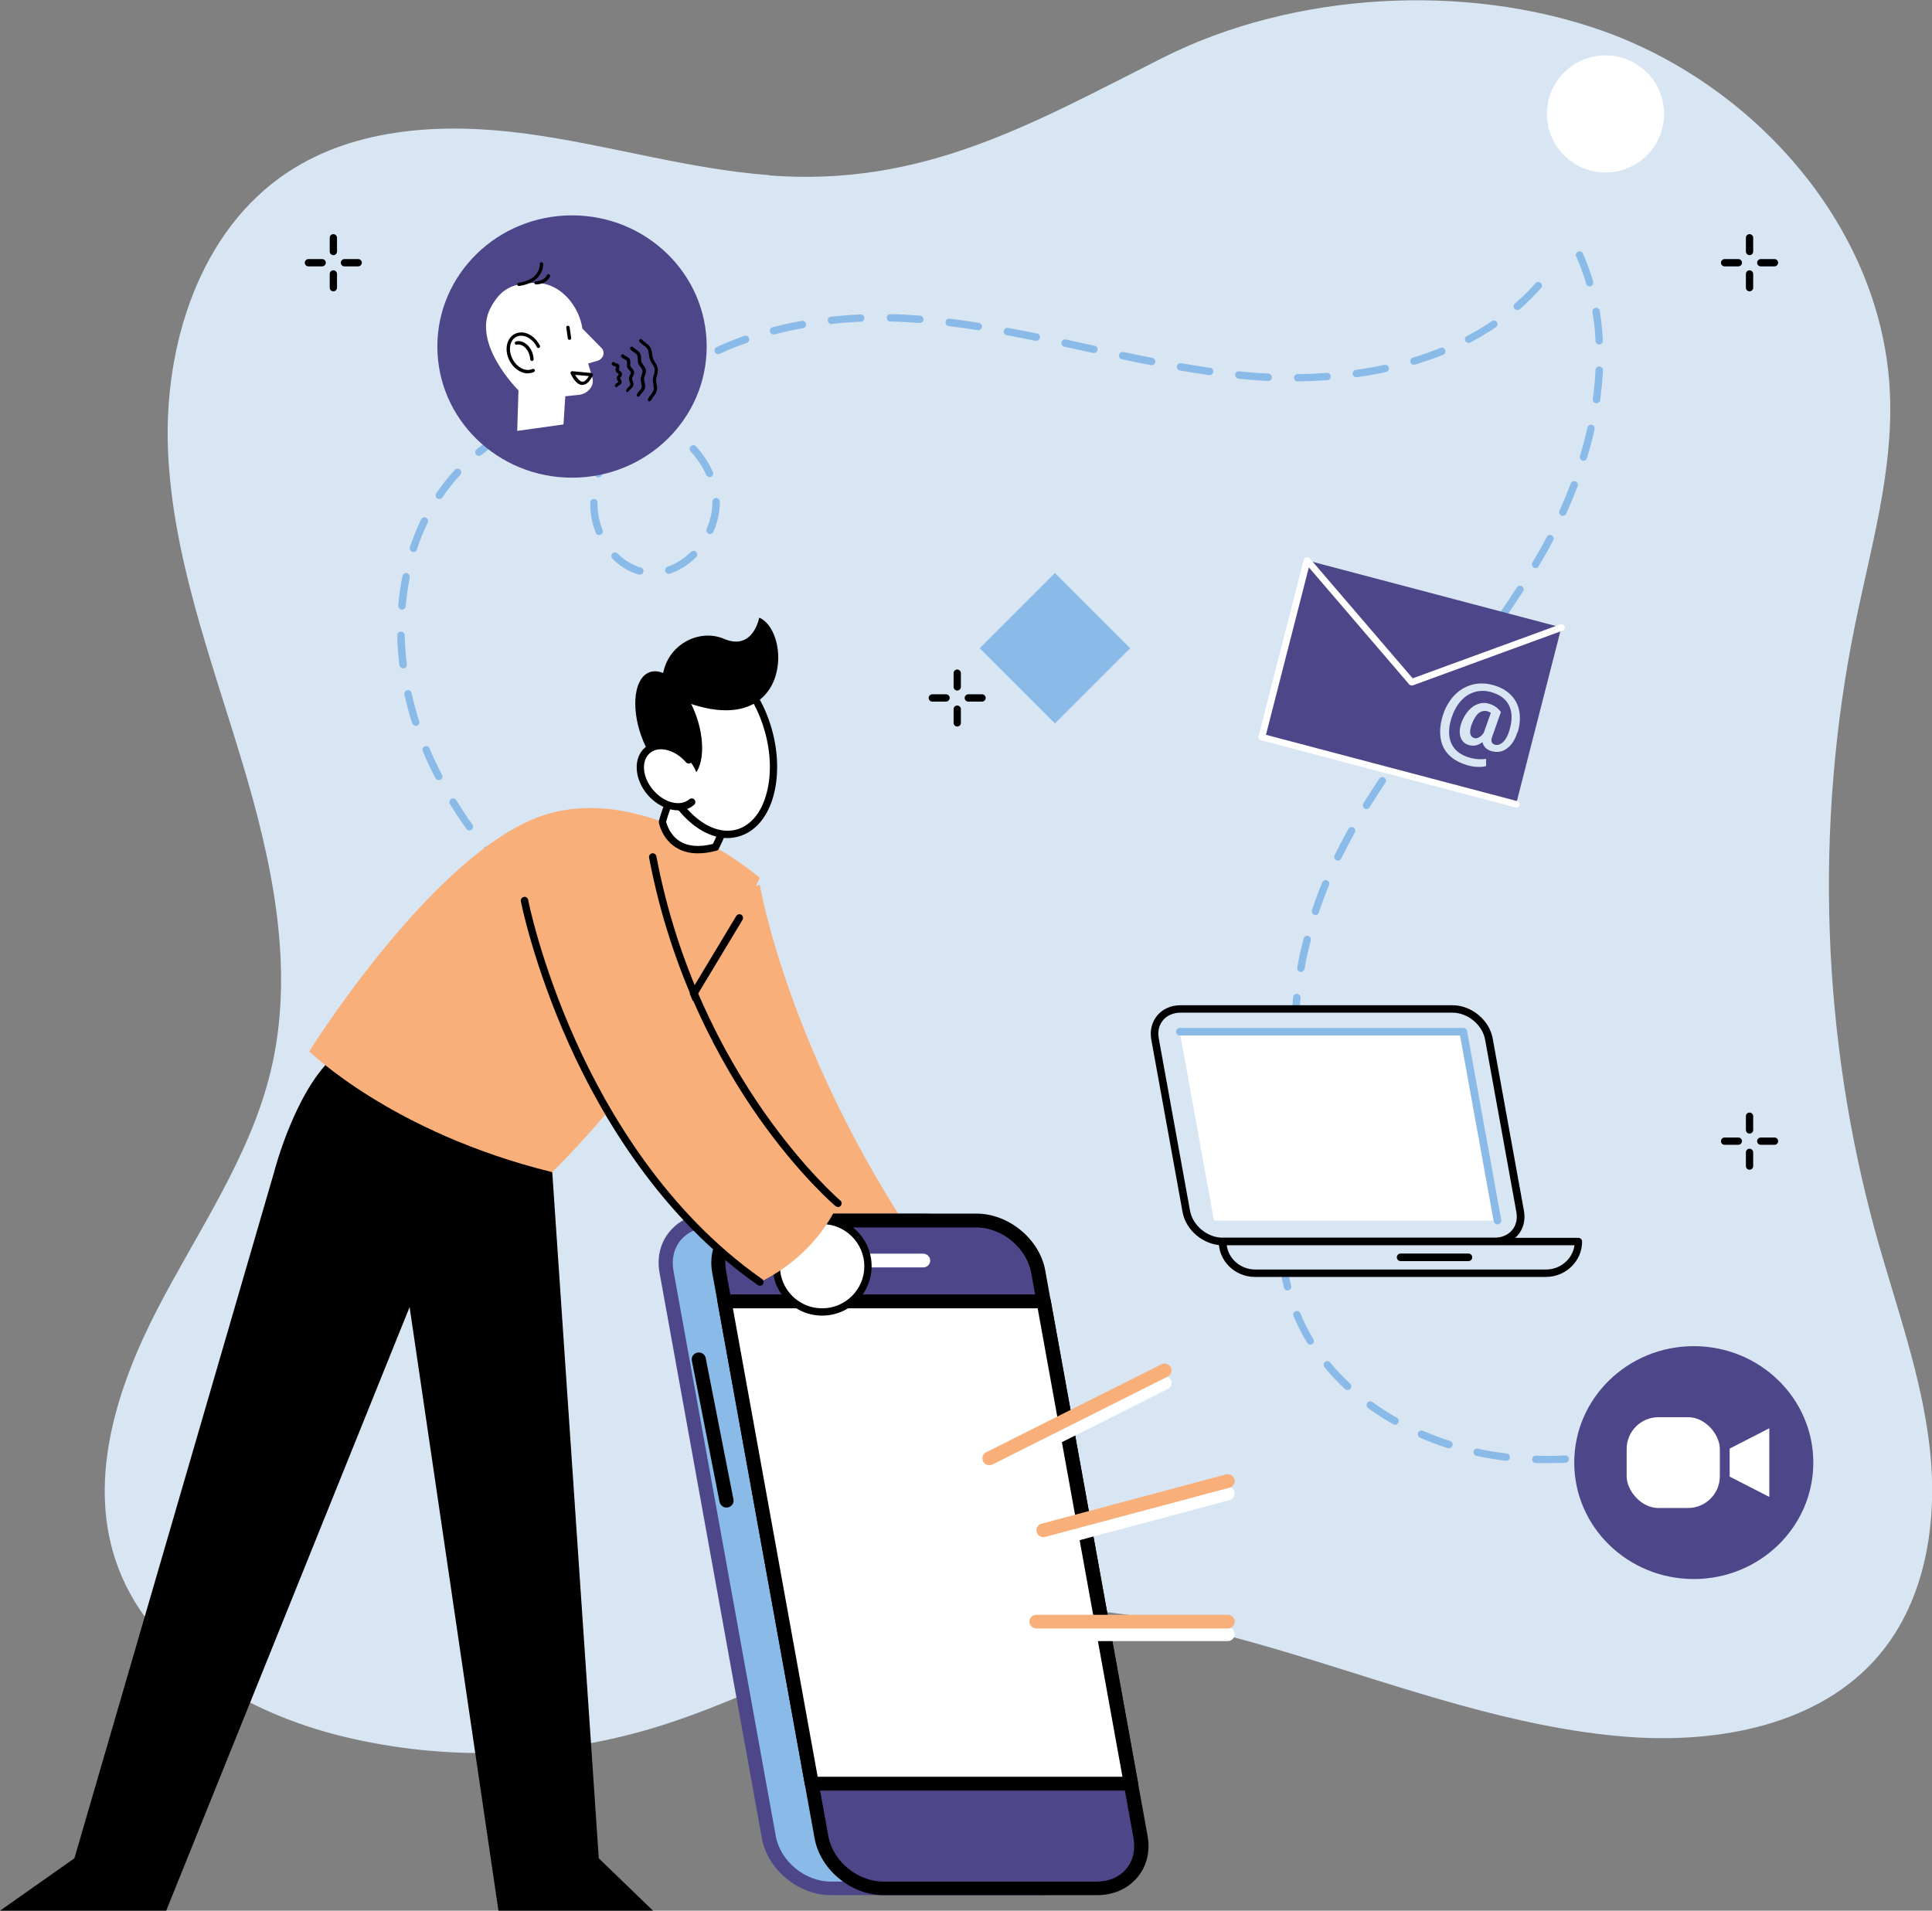 <?xml version="1.0" encoding="UTF-8"?>
<svg id="Camada_2" data-name="Camada 2" xmlns="http://www.w3.org/2000/svg" viewBox="0 0 137.87 136.36">
  <rect x="0" y="0" width="137.87" height="136.36" fill="#808080" stroke="none"/>
  <defs>
    <style>
      .cls-1 {
        fill: #fff;
      }

      .cls-2 {
        fill: #4d478a;
      }

      .cls-3 {
        fill: #f9af79;
      }

      .cls-4 {
        fill: #d8e5f3;
      }

      .cls-5 {
        fill: #8abae7;
      }
    </style>
  </defs>
  <g id="_1" data-name="1">
    <path class="cls-4" d="M54.89,12.5c-5.85-.44-11.53-2.18-17.34-2.96-5.81-.78-12.1-.49-17,2.74-6.31,4.16-8.88,12.36-8.56,19.91.33,7.55,3.05,14.75,5.23,21.99,2.19,7.23,3.87,14.95,2.09,22.3-1.47,6.07-5.16,11.32-8.04,16.87-2.88,5.55-5,12.05-3.03,17.98,2.26,6.82,9.34,10.94,16.33,12.62,7.2,1.73,14.85,1.52,21.95-.6,7.64-2.28,14.61-6.72,22.46-8.08,15.87-2.75,31.08,7.45,47.14,8.68,6.53.5,13.76-.84,17.98-5.84,3.36-3.98,4.19-9.58,3.61-14.76-.58-5.18-2.4-10.12-3.8-15.13-3.93-14.15-4.46-29.24-1.53-43.64,1.11-5.45,2.72-10.89,2.49-16.45-.47-11.7-9.5-22.03-20.54-25.94-9.78-3.46-22.05-2.76-31.35,1.93-9.34,4.71-17.1,9.24-28.09,8.4Z"/>
    <g>
      <path class="cls-1" d="M118.75,8.13c0-2.31-1.87-4.18-4.18-4.18s-4.18,1.87-4.18,4.18,1.87,4.18,4.18,4.18,4.18-1.87,4.18-4.18Z"/>
      <rect class="cls-5" x="71.48" y="42.47" width="7.59" height="7.59" transform="translate(54.77 -39.68) rotate(45)"/>
      <path class="cls-5" d="M38.99,65.54s-.08-.03-.12-.06c-.52-.49-1.03-.99-1.51-1.48-.1-.1-.1-.27,0-.37.1-.1.27-.1.37,0,.48.49.98.98,1.49,1.46.11.1.11.27.01.37-.07.07-.17.1-.26.07ZM36.05,62.53s-.1-.04-.13-.08c-.48-.53-.93-1.08-1.36-1.62-.09-.11-.07-.28.04-.37.11-.09.28-.07.37.04.42.53.88,1.07,1.35,1.6.1.11.09.27-.02.37-.07.06-.16.08-.24.06ZM33.43,59.25c-.06-.01-.11-.05-.15-.1-.41-.58-.81-1.18-1.17-1.77-.08-.12-.04-.29.09-.36.12-.08.29-.04.36.09.36.58.74,1.17,1.15,1.74.08.12.06.28-.06.37-.07.05-.14.06-.22.04ZM31.24,55.66c-.07-.02-.13-.06-.17-.13-.33-.63-.63-1.28-.9-1.92-.06-.13,0-.29.14-.34.13-.06.29,0,.34.14.26.63.56,1.26.89,1.88.07.13.02.29-.11.35-.06.03-.12.04-.19.02ZM29.61,51.79c-.08-.02-.16-.08-.19-.17-.22-.67-.41-1.36-.56-2.05-.03-.14.06-.28.2-.31.14-.03.28.06.31.2.15.67.33,1.35.54,2,.04.14-.03.29-.17.33-.05.02-.1.02-.14,0ZM28.7,47.69c-.1-.03-.18-.11-.2-.22-.09-.71-.14-1.42-.15-2.12,0-.15.11-.27.26-.27.15,0,.27.11.27.26.02.68.07,1.38.15,2.07.02.14-.08.28-.23.29-.03,0-.07,0-.1,0ZM28.62,43.5c-.12-.03-.21-.15-.2-.28.06-.71.16-1.42.3-2.11.03-.14.17-.23.31-.21.14.03.23.17.21.31-.13.67-.23,1.36-.29,2.05-.01.14-.14.25-.28.24-.01,0-.03,0-.04,0ZM29.44,39.38s-.01,0-.02,0c-.14-.05-.21-.19-.17-.33.23-.68.49-1.35.8-1.98.06-.13.22-.19.35-.12.13.06.19.22.12.35-.3.61-.56,1.26-.77,1.92-.04.13-.18.21-.31.17ZM45.6,41.01s0,0,0,0c-.71-.2-1.34-.58-1.9-1.14-.1-.1-.1-.27,0-.37s.27-.1.37,0c.49.49,1.05.83,1.66,1,.14.04.22.18.18.32-.04.14-.18.22-.32.18ZM47.67,40.94c-.08-.02-.16-.08-.19-.17-.05-.14.03-.29.17-.33.59-.2,1.16-.56,1.66-1.05.1-.1.27-.1.37,0,.1.1.1.27,0,.37-.55.55-1.2.95-1.86,1.18-.05.02-.1.02-.15,0ZM31.28,35.61s-.06-.02-.08-.04c-.12-.08-.15-.24-.07-.36.4-.58.84-1.15,1.33-1.68.1-.11.26-.11.37-.02.11.1.11.26.02.37-.47.51-.9,1.05-1.28,1.62-.06.09-.18.13-.28.11ZM42.69,38.18c-.08-.02-.15-.08-.18-.16-.2-.52-.33-1.06-.37-1.6-.01-.18-.02-.37-.02-.55,0-.15.12-.26.26-.26.15,0,.26.12.26.26,0,.17,0,.34.02.51.04.49.15.98.34,1.45.05.14-.01.29-.15.34-.05.02-.11.02-.16,0ZM50.61,38.1s-.03,0-.04-.01c-.13-.06-.19-.21-.14-.35.11-.26.2-.52.27-.79.1-.38.14-.77.14-1.15,0-.15.12-.26.26-.26.15,0,.26.12.27.26,0,.42-.05.85-.16,1.28-.07.29-.17.58-.3.87-.05.12-.18.18-.3.15ZM34.11,32.53c-.05-.01-.1-.04-.14-.09-.09-.11-.07-.28.04-.37.55-.45,1.14-.87,1.75-1.23.12-.07.29-.03.36.09.07.12.03.29-.09.36-.59.35-1.15.75-1.69,1.19-.07.05-.15.07-.23.05ZM42.64,34.06s0,0-.01,0c-.14-.04-.22-.19-.18-.33.2-.65.48-1.32.84-1.98.07-.13.23-.17.36-.1.13.07.17.23.1.36-.35.63-.62,1.26-.8,1.88-.04.14-.18.21-.32.18ZM50.57,34.03c-.08-.02-.14-.07-.18-.15-.26-.59-.64-1.16-1.11-1.67-.1-.11-.09-.27.02-.37.11-.1.27-.09.37.02.51.56.91,1.17,1.2,1.82.06.13,0,.29-.13.35-.06.02-.12.03-.17.01ZM37.71,30.38c-.08-.02-.15-.07-.18-.15-.06-.13,0-.29.14-.34.67-.27,1.35-.49,2.04-.65.14-.03.28.05.32.2.03.14-.05.28-.2.32-.66.15-1.32.37-1.96.63-.05.02-.11.02-.16.01ZM44.62,30.37s-.07-.02-.1-.05c-.12-.09-.14-.25-.05-.37.43-.56.9-1.1,1.41-1.6.1-.1.27-.1.37,0,.1.1.1.27,0,.37-.49.49-.95,1.01-1.36,1.55-.07.09-.17.12-.27.1ZM41.78,29.43c-.11-.03-.19-.12-.2-.24,0-.14.1-.27.25-.28.72-.04,1.44-.01,2.15.08.14.02.24.15.23.3s-.15.24-.3.23c-.67-.09-1.36-.12-2.05-.08-.03,0-.05,0-.08,0ZM47.8,30.94s-.05-.02-.08-.03c-.56-.36-1.18-.67-1.83-.9-.14-.05-.21-.2-.16-.34.05-.14.2-.21.34-.16.69.25,1.34.57,1.93.95.12.08.16.24.08.36-.06.1-.18.14-.29.11ZM47.59,27.41c-.06-.01-.11-.05-.14-.09-.09-.12-.07-.28.05-.37.55-.42,1.15-.83,1.76-1.19.12-.07.29-.03.36.09.07.12.03.29-.09.36-.6.36-1.18.75-1.71,1.16-.07.05-.15.07-.22.05ZM51.18,25.26c-.07-.02-.14-.07-.17-.14-.06-.13,0-.29.13-.35.63-.29,1.29-.56,1.97-.8.14-.05.29.02.34.16s-.02.29-.16.34c-.66.23-1.31.49-1.92.78-.06.03-.12.03-.17.02ZM55.14,23.86c-.09-.02-.17-.09-.19-.19-.04-.14.05-.28.19-.32.67-.17,1.37-.33,2.07-.45.14-.03.28.07.31.21.03.14-.07.28-.21.31-.69.12-1.38.27-2.03.44-.04.01-.09.01-.13,0ZM59.27,23.12c-.1-.03-.18-.11-.2-.23-.02-.14.09-.27.23-.29.69-.07,1.4-.13,2.11-.16.15,0,.27.11.27.25,0,.15-.11.27-.25.27-.7.03-1.4.08-2.08.16-.03,0-.06,0-.09,0ZM63.48,22.94c-.12-.03-.2-.14-.2-.26,0-.15.12-.26.27-.26.67.01,1.34.05,2.01.1h.1c.14.02.25.15.24.29s-.14.25-.28.24h-.1c-.66-.06-1.32-.09-1.98-.11-.02,0-.04,0-.06,0ZM67.67,23.26c-.13-.03-.21-.15-.2-.29.02-.14.15-.25.29-.23.67.08,1.37.18,2.09.3.14.02.24.16.22.3-.02.14-.16.24-.3.22-.71-.11-1.41-.21-2.07-.29-.01,0-.02,0-.03,0ZM71.82,23.91c-.13-.03-.22-.17-.19-.3.03-.14.16-.24.31-.21.64.12,1.32.25,2.07.4.14.03.23.17.2.31-.03.14-.17.23-.31.21-.74-.15-1.42-.28-2.06-.4,0,0-.01,0-.02,0ZM75.94,24.74c-.14-.03-.22-.17-.19-.31.03-.14.17-.23.31-.2.5.11,1.01.22,1.51.33l.55.12c.14.03.23.17.2.31-.03.14-.17.23-.31.2l-.55-.12c-.5-.11-1.01-.22-1.51-.33,0,0,0,0,0,0ZM80.05,25.63c-.14-.03-.22-.17-.19-.31.03-.14.17-.23.31-.2.76.16,1.43.3,2.06.42.14.03.24.17.21.31s-.17.24-.31.21c-.63-.12-1.3-.26-2.06-.42,0,0,0,0-.01,0ZM84.18,26.43c-.13-.03-.22-.16-.19-.3.02-.14.16-.24.3-.21.73.13,1.4.23,2.07.33.14.02.24.15.22.3-.02.14-.15.24-.3.22-.67-.1-1.35-.2-2.08-.33,0,0-.01,0-.02,0ZM88.34,27.01c-.12-.03-.21-.15-.2-.28.01-.14.14-.25.29-.23.28.03.56.06.83.08.41.04.83.06,1.25.08.14,0,.26.13.25.28,0,.14-.13.26-.28.25-.42-.02-.85-.05-1.27-.09-.28-.02-.56-.05-.84-.08-.01,0-.03,0-.04,0ZM92.54,27.22c-.11-.03-.2-.13-.2-.25,0-.15.12-.26.26-.27.7,0,1.4-.04,2.08-.09.14-.01.27.1.28.24.01.14-.1.27-.24.28-.69.05-1.41.08-2.12.09-.02,0-.05,0-.07,0ZM96.73,26.92c-.1-.03-.18-.11-.2-.22-.02-.14.08-.28.22-.3.7-.1,1.39-.22,2.05-.36.14-.03.28.06.31.2.03.14-.06.28-.2.31-.68.15-1.38.27-2.09.37-.03,0-.07,0-.1,0ZM100.84,26.03c-.09-.02-.16-.09-.19-.18-.04-.14.04-.29.18-.33.67-.2,1.33-.43,1.96-.69.13-.05.29.01.34.15.05.13-.01.29-.15.34-.64.26-1.32.49-2.01.7-.05.01-.1.01-.14,0ZM104.74,24.46c-.07-.02-.13-.06-.17-.13-.07-.13-.02-.29.11-.35.62-.32,1.22-.68,1.78-1.06.12-.08.28-.05.36.07.08.12.05.28-.07.36-.58.39-1.19.76-1.83,1.09-.06.03-.13.04-.19.02ZM108.21,22.11c-.05-.01-.1-.04-.13-.08-.1-.11-.08-.28.03-.37.52-.45,1.02-.94,1.47-1.45.1-.11.26-.12.37-.02.11.1.12.26.02.37-.47.53-.97,1.03-1.51,1.5-.07.06-.16.08-.24.06Z"/>
      <path class="cls-5" d="M124.11,101.39s-.06.06-.11.08c-.66.27-1.33.52-1.98.75-.14.05-.29-.02-.34-.16-.05-.14.02-.29.16-.34.64-.23,1.3-.48,1.95-.74.13-.05.29.01.34.15.04.09.02.19-.04.26ZM120.15,102.8s-.08.07-.13.09c-.68.21-1.37.4-2.04.56-.14.03-.28-.05-.32-.19-.03-.14.05-.28.19-.32.66-.16,1.34-.35,2.01-.55.14-.04.29.04.33.18.03.09,0,.18-.05.24ZM116.07,103.8s-.09.08-.16.09c-.7.13-1.41.24-2.09.32-.14.02-.27-.09-.29-.23-.02-.14.09-.27.23-.29.68-.08,1.37-.19,2.06-.31.14-.03.28.07.31.21.01.08,0,.16-.05.21ZM111.9,104.29c-.05.06-.11.09-.19.1-.71.03-1.43.04-2.12.02-.15,0-.26-.13-.25-.27,0-.14.13-.26.27-.25.68.02,1.38.02,2.08-.02.14,0,.27.11.27.25,0,.07-.02.13-.06.18ZM107.7,104.15c-.06.07-.14.11-.24.1-.7-.08-1.41-.2-2.1-.35-.14-.03-.23-.17-.2-.31.03-.14.17-.23.31-.2.67.15,1.36.26,2.05.34.14.02.25.15.23.29,0,.05-.03.1-.06.13ZM103.6,103.26c-.07.08-.18.12-.28.09-.68-.22-1.35-.47-1.99-.75-.13-.06-.19-.21-.14-.35.06-.13.21-.19.35-.14.63.27,1.28.52,1.94.73.14.04.21.19.17.33-.01.03-.03.06-.05.08ZM99.75,101.58c-.08.1-.22.13-.33.06-.62-.35-1.23-.74-1.79-1.15-.12-.09-.14-.25-.06-.37.08-.12.25-.14.37-.06.55.4,1.14.78,1.74,1.12.13.07.17.23.1.36,0,.01-.02.02-.02.04ZM96.36,99.11s0,0-.01.01c-.1.11-.27.11-.37.01-.52-.49-1.02-1.01-1.46-1.56-.09-.11-.08-.28.04-.37.11-.09.28-.08.37.04.43.53.91,1.03,1.42,1.51.1.09.11.25.03.36ZM104.6,85.12h0c-.47.56-1.09.98-1.83,1.25-.14.05-.29-.02-.34-.16-.05-.14.02-.29.16-.34.65-.24,1.19-.6,1.61-1.09.09-.11.26-.12.37-.03.11.09.12.25.03.37ZM105.41,83.21c-.05.07-.14.11-.23.1-.14-.02-.25-.15-.23-.29.07-.62-.02-1.29-.26-1.95-.05-.14.02-.29.16-.34.14-.05.29.02.34.16.27.73.37,1.49.29,2.18,0,.05-.03.1-.06.14ZM93.71,95.86s-.04.04-.07.06c-.12.07-.29.04-.36-.09-.37-.6-.69-1.25-.97-1.91-.06-.13,0-.29.14-.34.13-.06.29,0,.34.14.27.64.58,1.26.93,1.84.06.1.05.22-.02.3ZM100.82,86.57c-.05.06-.13.1-.22.1-.56-.03-1.1-.15-1.61-.33-.17-.06-.34-.14-.51-.21-.13-.06-.19-.22-.13-.35.06-.13.22-.19.35-.13.15.07.31.14.47.2.46.17.95.27,1.46.3.14,0,.26.13.25.28,0,.06-.02.11-.06.15ZM104.06,79.35s-.02.02-.03.03c-.11.1-.27.09-.37-.02-.19-.21-.39-.4-.6-.57-.31-.25-.64-.45-.98-.61-.13-.06-.19-.22-.13-.35.06-.13.22-.19.35-.13.38.17.75.4,1.1.68.24.19.46.4.66.63.09.1.09.24,0,.34ZM92.09,92s-.08.07-.14.09c-.14.04-.28-.05-.32-.19-.18-.69-.31-1.4-.38-2.1-.02-.14.09-.27.23-.29.14-.02.27.09.29.23.07.68.2,1.36.37,2.03.02.08,0,.17-.05.23ZM97.05,84.89s0,0,0,0c-.1.11-.26.12-.37.02-.51-.45-1-.99-1.45-1.6-.09-.12-.06-.28.05-.37.12-.09.28-.06.37.05.43.58.89,1.09,1.37,1.52.11.09.12.25.03.36ZM100.34,77.68c-.05.06-.12.1-.21.1-.65,0-1.32.09-1.99.31-.14.04-.29-.03-.33-.17-.04-.14.03-.29.17-.33.72-.23,1.44-.34,2.15-.33.15,0,.26.12.26.27,0,.06-.02.12-.06.16ZM91.64,87.83c-.05.06-.13.1-.22.1-.15,0-.26-.13-.25-.27.03-.72.12-1.44.26-2.13.03-.14.17-.23.31-.2.14.03.23.17.2.31-.14.66-.22,1.35-.25,2.04,0,.06-.02.11-.06.15ZM94.53,81.55s-.05.05-.08.07c-.13.07-.29.02-.36-.11-.33-.62-.62-1.28-.87-1.95-.05-.14.02-.29.16-.34.14-.05.29.02.34.16.24.65.52,1.28.84,1.89.05.1.04.21-.03.29ZM92.49,83.74c-.07.09-.19.12-.3.08-.13-.05-.2-.21-.15-.34.27-.67.59-1.32.97-1.91.08-.12.24-.16.36-.08s.16.24.08.36c-.36.57-.67,1.19-.93,1.83-.01.03-.02.05-.04.07ZM96.38,78.9s-.04.04-.06.06c-.57.36-1.1.79-1.58,1.28-.1.1-.27.1-.37,0-.1-.1-.1-.27,0-.37.51-.52,1.08-.98,1.68-1.36.12-.08.28-.04.36.08.06.1.05.22-.02.31ZM93.09,77.62s-.09.08-.15.09c-.14.03-.28-.06-.31-.2-.15-.68-.27-1.39-.35-2.1-.02-.14.09-.27.23-.29.14-.02.27.09.29.23.07.7.19,1.38.34,2.04.02.08,0,.16-.05.22ZM92.64,73.45c-.05.06-.12.1-.2.1-.15,0-.26-.12-.26-.26,0-.69.03-1.41.1-2.12.01-.14.14-.25.29-.24.14.01.25.14.24.29-.07.7-.1,1.4-.1,2.07,0,.06-.02.12-.06.16ZM93.03,69.27c-.06.07-.15.11-.25.09-.14-.03-.24-.16-.21-.31.12-.68.28-1.38.46-2.07.04-.14.18-.22.32-.19.14.04.22.18.19.32-.18.68-.33,1.36-.45,2.03,0,.04-.03.09-.05.12ZM94.08,65.21c-.07.08-.18.12-.29.08-.14-.05-.21-.2-.17-.33.22-.66.47-1.33.74-1.99.06-.13.21-.2.34-.14.13.06.2.21.14.34-.27.65-.51,1.3-.73,1.95-.01.03-.03.06-.04.08ZM95.68,61.32c-.08.09-.21.13-.32.07-.13-.06-.18-.22-.12-.35.29-.6.61-1.2.93-1.79l.05-.09c.07-.13.23-.17.36-.1.13.07.17.23.1.36l-.05.09c-.32.57-.63,1.17-.92,1.76,0,.02-.02.04-.03.05ZM97.72,57.64c-.08.1-.23.13-.34.06-.12-.08-.16-.24-.09-.36.35-.57.74-1.17,1.14-1.77.08-.12.24-.15.36-.07.12.08.15.24.07.36-.4.6-.78,1.19-1.13,1.76,0,0-.01.02-.02.03ZM100.05,54.14c-.09.11-.24.13-.36.05-.12-.08-.15-.25-.06-.37.38-.54.78-1.09,1.23-1.71.09-.12.25-.14.37-.06.12.09.14.25.06.37-.45.61-.85,1.17-1.23,1.7,0,0,0,0-.01.01ZM102.53,50.75c-.09.11-.25.13-.36.05-.12-.09-.14-.25-.05-.37.31-.41.62-.82.93-1.24l.34-.45c.09-.12.25-.14.37-.05.12.09.14.25.05.37l-.34.45c-.31.41-.62.82-.93,1.23,0,0,0,0,0,0ZM105.06,47.39c-.09.11-.25.13-.36.05-.12-.09-.14-.25-.05-.37.46-.62.87-1.18,1.24-1.69.08-.12.25-.14.37-.06s.14.25.06.37c-.37.52-.78,1.07-1.25,1.7,0,0,0,0,0,0ZM107.51,43.98c-.09.11-.24.13-.35.05-.12-.08-.15-.25-.07-.37.42-.61.8-1.18,1.16-1.74.08-.12.24-.16.36-.08.12.08.16.24.08.36-.37.57-.75,1.14-1.17,1.75,0,0,0,.01-.01.02ZM109.79,40.44c-.08.1-.22.13-.34.06-.12-.07-.17-.24-.09-.36.14-.24.28-.48.42-.72.21-.36.41-.73.6-1.1.07-.13.23-.18.35-.11.13.07.18.23.11.35-.2.37-.4.75-.61,1.11-.14.25-.28.49-.43.73,0,.01-.01.02-.02.03ZM111.73,36.72c-.07.09-.2.12-.31.07-.13-.06-.19-.22-.13-.35.29-.64.55-1.29.8-1.93.05-.14.2-.2.34-.15.14.05.2.2.15.34-.25.65-.52,1.31-.81,1.96,0,.02-.02.04-.04.06ZM113.21,32.78c-.07.08-.18.12-.28.09-.14-.04-.22-.19-.18-.33.2-.67.38-1.35.53-2.02.03-.14.17-.23.31-.2.14.03.23.17.2.31-.15.68-.33,1.37-.54,2.05-.01.03-.03.06-.05.09ZM114.12,28.68c-.06.07-.15.11-.24.1-.14-.02-.24-.15-.22-.3.1-.7.17-1.39.2-2.07,0-.15.13-.26.28-.25.15,0,.26.13.25.28-.04.69-.1,1.4-.2,2.12,0,.05-.03.09-.06.13ZM114.33,24.48c-.05.06-.11.09-.19.1-.14,0-.27-.1-.28-.25-.03-.7-.11-1.39-.22-2.06-.02-.14.07-.28.22-.3.14-.02.28.07.3.22.11.69.19,1.4.22,2.12,0,.07-.02.13-.06.18ZM113.65,20.34s-.08.07-.13.09c-.14.04-.29-.04-.33-.18-.19-.67-.43-1.32-.71-1.94-.06-.13,0-.29.13-.35.13-.06.29,0,.35.13.28.64.53,1.32.73,2.01.02.09,0,.17-.05.24Z"/>
      <g>
        <path d="M68.31,49.28c-.15,0-.26-.12-.26-.26v-.98c0-.15.12-.26.26-.26s.26.12.26.26v.98c0,.15-.12.26-.26.26Z"/>
        <path d="M68.31,51.85c-.15,0-.26-.12-.26-.26v-.98c0-.15.12-.26.26-.26s.26.12.26.26v.98c0,.15-.12.26-.26.26Z"/>
        <path d="M70.08,50.07h-.98c-.15,0-.26-.12-.26-.26s.12-.26.26-.26h.98c.15,0,.26.12.26.26s-.12.26-.26.26Z"/>
        <path d="M67.51,50.07h-.98c-.15,0-.26-.12-.26-.26s.12-.26.26-.26h.98c.15,0,.26.12.26.26s-.12.26-.26.26Z"/>
      </g>
      <g>
        <path d="M23.79,18.21c-.15,0-.26-.12-.26-.26v-.98c0-.15.12-.26.26-.26s.26.12.26.26v.98c0,.15-.12.26-.26.26Z"/>
        <path d="M23.79,20.79c-.15,0-.26-.12-.26-.26v-.98c0-.15.12-.26.26-.26s.26.12.26.26v.98c0,.15-.12.26-.26.26Z"/>
        <path d="M25.56,19.01h-.98c-.15,0-.26-.12-.26-.26s.12-.26.26-.26h.98c.15,0,.26.12.26.26s-.12.26-.26.26Z"/>
        <path d="M22.99,19.01h-.98c-.15,0-.26-.12-.26-.26s.12-.26.26-.26h.98c.15,0,.26.12.26.26s-.12.26-.26.26Z"/>
      </g>
      <g>
        <path d="M124.85,18.21c-.15,0-.26-.12-.26-.26v-.98c0-.15.12-.26.26-.26s.26.12.26.26v.98c0,.15-.12.26-.26.26Z"/>
        <path d="M124.85,20.79c-.15,0-.26-.12-.26-.26v-.98c0-.15.12-.26.26-.26s.26.12.26.26v.98c0,.15-.12.26-.26.26Z"/>
        <path d="M126.63,19.01h-.98c-.15,0-.26-.12-.26-.26s.12-.26.26-.26h.98c.15,0,.26.12.26.26s-.12.26-.26.26Z"/>
        <path d="M124.05,19.01h-.98c-.15,0-.26-.12-.26-.26s.12-.26.26-.26h.98c.15,0,.26.12.26.26s-.12.26-.26.26Z"/>
      </g>
      <g>
        <path d="M124.85,80.9c-.15,0-.26-.12-.26-.26v-.98c0-.15.12-.26.26-.26s.26.12.26.26v.98c0,.15-.12.26-.26.26Z"/>
        <path d="M124.85,83.48c-.15,0-.26-.12-.26-.26v-.98c0-.15.12-.26.26-.26s.26.12.26.26v.98c0,.15-.12.26-.26.26Z"/>
        <path d="M126.63,81.7h-.98c-.15,0-.26-.12-.26-.26s.12-.26.26-.26h.98c.15,0,.26.12.26.26s-.12.26-.26.26Z"/>
        <path d="M124.05,81.7h-.98c-.15,0-.26-.12-.26-.26s.12-.26.26-.26h.98c.15,0,.26.12.26.26s-.12.26-.26.26Z"/>
      </g>
    </g>
    <g>
      <g>
        <path class="cls-1" d="M65.2,89.36c1.8,0,3.27,1.46,3.27,3.27s-1.46,3.27-3.27,3.27-3.27-1.46-3.27-3.27,1.46-3.27,3.27-3.27h0Z"/>
        <path d="M65.2,96.16c-1.95,0-3.53-1.58-3.53-3.53s1.58-3.53,3.53-3.53,3.53,1.58,3.53,3.53-1.58,3.53-3.53,3.53ZM65.2,89.62c-1.66,0-3.01,1.35-3.01,3.01s1.35,3.01,3.01,3.01,3.01-1.35,3.01-3.01-1.35-3.01-3.01-3.01Z"/>
      </g>
      <path class="cls-3" d="M45.02,66.03l9.2-2.89s2.02,12.06,11.55,26.03l-5.6,3.46s-11.17-9.21-15.16-26.6h0Z"/>
      <path d="M39.41,83.65l3.32,48.97,3.87,3.74h-11.03l-6.34-43.08-17.37,43.08H0l5.31-3.74,14.25-48.97s1.63-6.4,4.73-8.62l15.12,8.62h0Z"/>
      <path class="cls-3" d="M22.07,75.03s5.89,5.81,17.33,8.62c0,0,8.84-8.38,14.82-21.01,0,0-8.67-7.41-16.27-4.14-7.61,3.27-15.88,16.53-15.88,16.53h0Z"/>
      <path d="M49.34,71.47s-.09-.01-.14-.04c-.12-.07-.16-.24-.09-.36l3.43-5.7c.07-.12.24-.16.36-.09.12.07.16.24.09.36l-3.43,5.7c-.05.08-.14.13-.23.13Z"/>
      <g>
        <path class="cls-1" d="M47.27,58.65s.47,2.7,3.79,1.8c3.21-6.3-1.9-8.64-3.79-1.8Z"/>
        <path d="M49.81,60.9c-.61,0-1.14-.14-1.59-.43-.99-.63-1.2-1.73-1.2-1.77,0-.04,0-.08,0-.12.68-2.45,1.87-4.06,3.18-4.31.64-.12,1.23.11,1.63.65.67.9.89,2.86-.54,5.66-.03.07-.09.12-.17.13-.47.13-.91.19-1.32.19ZM47.54,58.66c.05.2.28.94.96,1.37.6.38,1.4.44,2.37.2.8-1.61,1.4-3.84.53-5-.28-.37-.67-.53-1.11-.44-.85.16-2.02,1.26-2.76,3.87ZM47.27,58.65h0,0Z"/>
      </g>
      <g>
        <g>
          <path class="cls-1" d="M49.15,47.01c2.17-.61,4.72,1.68,5.68,5.12.96,3.43-.02,6.71-2.2,7.32s-4.72-1.68-5.68-5.12c-.96-3.43.02-6.72,2.2-7.32h0Z"/>
          <path d="M51.92,59.81c-2.11,0-4.34-2.23-5.23-5.41-.48-1.71-.5-3.44-.08-4.87.44-1.47,1.31-2.46,2.46-2.78,2.31-.65,5.01,1.73,6.01,5.3.48,1.71.5,3.44.08,4.87-.44,1.47-1.31,2.46-2.46,2.78-.26.07-.52.11-.78.11ZM49.87,47.17c-.22,0-.44.03-.65.09-.96.27-1.71,1.13-2.09,2.43-.4,1.34-.37,2.96.08,4.57.92,3.29,3.33,5.5,5.36,4.94.96-.27,1.71-1.13,2.09-2.43.4-1.34.37-2.96-.08-4.57-.82-2.94-2.83-5.02-4.7-5.02Z"/>
        </g>
        <path d="M49.69,51.1c.74,2.11.47,4.14-.62,4.52-1.09.38-2.57-1.02-3.32-3.13-.74-2.11-.47-4.14.62-4.52,1.09-.38,2.57,1.02,3.32,3.13Z"/>
        <path class="cls-1" d="M49.15,54.22c.87,1.02.97,2.37.22,3.01-.75.65-2.07.34-2.94-.68s-.97-2.37-.22-3.01c.75-.65,2.07-.34,2.94.68Z"/>
        <path d="M48.4,57.83c-.74,0-1.56-.39-2.18-1.1-.97-1.13-1.05-2.64-.19-3.38.43-.37,1.02-.49,1.66-.34.61.14,1.2.51,1.66,1.05.09.11.08.28-.03.37-.11.09-.28.08-.37-.03-.39-.45-.88-.76-1.38-.88-.47-.11-.9-.03-1.2.23-.64.55-.53,1.74.25,2.64.78.91,1.93,1.2,2.57.65.11-.09.28-.08.37.03.09.11.08.28-.03.37-.31.27-.71.4-1.14.4Z"/>
        <path d="M47.33,49.41c-.53-2.93,2.25-4.71,4.33-3.82,2.09.89,2.52-1.51,2.52-1.51,2.5,1.08,2.25,9.84-6.86,5.33Z"/>
      </g>
      <g>
        <g>
          <g>
            <path class="cls-5" d="M74.54,134.76h-15.26c-2.07,0-4.05-1.64-4.42-3.66l-7.3-40.34c-.37-2.02,1.02-3.66,3.09-3.66h15.26c2.07,0,4.05,1.64,4.42,3.66l7.3,40.34c.37,2.02-1.02,3.66-3.09,3.66Z"/>
            <path class="cls-2" d="M54.37,131.19l-7.3-40.34c-.21-1.13.06-2.2.76-3.01.68-.79,1.69-1.23,2.83-1.23h15.26c2.3,0,4.51,1.82,4.91,4.06l7.3,40.34c.21,1.13-.06,2.2-.76,3.01-.68.79-1.69,1.23-2.83,1.23h-15.26c-2.3,0-4.51-1.82-4.91-4.06ZM50.66,87.6c-.84,0-1.57.31-2.06.88-.5.58-.69,1.36-.54,2.21l7.3,40.34c.32,1.79,2.08,3.25,3.92,3.25h15.26c.84,0,1.57-.31,2.06-.88.5-.58.69-1.36.54-2.21l-7.3-40.34c-.32-1.79-2.08-3.25-3.92-3.25h-15.26Z"/>
          </g>
          <path d="M51.85,107.58s.06,0,.09,0c.27-.05.45-.31.4-.57l-1.98-10.09c-.05-.27-.31-.44-.59-.39-.27.05-.45.31-.4.57l1.98,10.09c.05.23.26.4.49.4Z"/>
          <g>
            <path class="cls-2" d="M78.3,134.76h-15.26c-2.07,0-4.05-1.64-4.42-3.66l-7.3-40.34c-.37-2.02,1.02-3.66,3.09-3.66h15.26c2.07,0,4.05,1.64,4.42,3.66l7.3,40.34c.37,2.02-1.02,3.66-3.09,3.66Z"/>
            <path d="M58.13,131.19l-7.3-40.34c-.21-1.13.06-2.2.76-3.01.68-.79,1.69-1.23,2.83-1.23h15.26c2.3,0,4.51,1.82,4.91,4.06l7.3,40.34c.21,1.13-.06,2.2-.76,3.01-.68.79-1.69,1.23-2.83,1.23h-15.26c-2.3,0-4.51-1.82-4.91-4.06ZM54.41,87.6c-.84,0-1.57.31-2.06.88-.5.58-.69,1.36-.54,2.21l7.3,40.34c.32,1.79,2.08,3.25,3.92,3.25h15.26c.84,0,1.57-.31,2.06-.88.5-.58.69-1.36.54-2.21l-7.3-40.34c-.32-1.79-2.08-3.25-3.92-3.25h-15.26Z"/>
          </g>
          <path class="cls-1" d="M59.24,90.45h6.64c.28,0,.5-.22.5-.49s-.23-.49-.5-.49h-6.64c-.28,0-.5.22-.5.49s.23.49.5.49Z"/>
          <g>
            <polygon class="cls-1" points="80.7 127.3 57.93 127.3 51.7 92.88 74.47 92.88 80.7 127.3"/>
            <path d="M57.44,127.38l-6.23-34.42c-.03-.14.01-.29.11-.4.1-.11.24-.18.39-.18h22.77c.24,0,.45.17.5.41l6.23,34.42c.03.14-.01.29-.11.4-.1.11-.24.18-.39.18h-22.77c-.24,0-.45-.17-.5-.41ZM74.05,93.37h-21.75l6.05,33.43h21.75l-6.05-33.43Z"/>
          </g>
        </g>
        <path class="cls-1" d="M70.61,105.45c.08,0,.16-.02.23-.05l12.49-6.27c.25-.12.34-.42.22-.66-.13-.24-.43-.33-.68-.21l-12.49,6.27c-.25.12-.34.42-.22.66.09.17.27.27.45.27Z"/>
        <path class="cls-1" d="M74.47,110.59s.09,0,.13-.02l13.14-3.51c.27-.07.43-.34.35-.6-.07-.26-.35-.41-.62-.34l-13.14,3.51c-.27.07-.43.34-.35.6.06.22.26.36.48.36Z"/>
        <path class="cls-1" d="M73.96,117.12h13.65c.28,0,.5-.22.5-.49s-.23-.49-.5-.49h-13.65c-.28,0-.5.22-.5.49s.23.49.5.49Z"/>
        <path class="cls-3" d="M70.61,104.56c.08,0,.16-.02.23-.05l12.49-6.27c.25-.12.34-.42.22-.66-.13-.24-.43-.34-.68-.21l-12.49,6.27c-.25.12-.34.42-.22.66.09.17.27.27.45.27Z"/>
        <path class="cls-3" d="M74.47,109.7s.09,0,.13-.02l13.14-3.51c.27-.07.43-.34.35-.6-.07-.26-.35-.41-.62-.34l-13.14,3.51c-.27.07-.43.34-.35.6.06.22.26.36.48.36Z"/>
        <path class="cls-3" d="M73.96,116.22h13.65c.28,0,.5-.22.5-.49s-.23-.49-.5-.49h-13.65c-.28,0-.5.22-.5.49s.23.49.5.49Z"/>
      </g>
      <g>
        <g>
          <path class="cls-1" d="M58.67,87.1c1.8,0,3.27,1.46,3.27,3.27s-1.46,3.27-3.27,3.27-3.27-1.46-3.27-3.27,1.46-3.27,3.27-3.27h0Z"/>
          <path d="M58.67,93.89c-1.95,0-3.53-1.58-3.53-3.53s1.58-3.53,3.53-3.53,3.53,1.58,3.53,3.53-1.58,3.53-3.53,3.53ZM58.67,87.36c-1.66,0-3.01,1.35-3.01,3.01s1.35,3,3.01,3,3.01-1.35,3.01-3-1.35-3.01-3.01-3.01Z"/>
        </g>
        <path class="cls-3" d="M46.59,61.16s1.12,13.98,13.22,24.72c0,0-1.36,3.56-5.58,5.62,0,0-12.49-8.03-16.8-27.22l9.16-3.12h0Z"/>
        <path d="M54.23,91.76c-.05,0-.1-.02-.15-.05-6.92-4.83-11.15-12.02-13.48-17.2-2.52-5.61-3.43-10.14-3.43-10.19-.03-.14.07-.28.21-.31.14-.03.28.06.31.21,0,.04.9,4.53,3.4,10.08,2.3,5.12,6.48,12.21,13.29,16.98.12.08.15.25.06.37-.05.07-.13.11-.22.11Z"/>
        <path d="M59.8,86.14c-.06,0-.12-.02-.17-.06-.03-.02-2.6-2.21-5.51-6.35-2.68-3.82-6.21-10.13-7.8-18.52-.03-.14.07-.28.21-.31.14-.03.28.07.31.21,3,15.87,13.03,24.49,13.13,24.57.11.09.12.26.03.37-.05.06-.13.09-.2.09Z"/>
      </g>
    </g>
    <g>
      <polygon class="cls-2" points="108.19 57.39 90.04 52.61 93.27 39.99 111.42 44.78 108.19 57.39"/>
      <path class="cls-4" d="M108.29,52.24c-.16.52-.4.91-.73,1.16-.32.25-.69.32-1.11.21-.18-.05-.33-.13-.44-.24-.11-.11-.18-.25-.22-.41-.29.23-.6.31-.94.22-.31-.08-.52-.27-.62-.57-.1-.3-.08-.65.07-1.06.13-.33.29-.61.5-.84.21-.23.43-.39.68-.47.25-.09.5-.1.74-.03.3.08.54.22.72.41l.17.19-.62,1.75c-.06.16-.08.29-.04.39.04.1.12.17.24.2.19.05.39-.02.58-.2.19-.19.34-.46.44-.82.22-.71.21-1.31-.02-1.78-.23-.48-.68-.8-1.33-.97-.41-.11-.8-.1-1.17.02-.37.12-.7.34-.98.67-.28.33-.49.73-.64,1.2-.22.72-.22,1.33.02,1.82.23.49.68.82,1.35,1,.18.05.37.08.57.09.2.01.38,0,.54-.02v.51c-.15.05-.34.07-.58.06-.23,0-.46-.04-.68-.1-.56-.15-1.01-.38-1.35-.71-.34-.32-.55-.73-.63-1.21-.08-.48-.04-1.02.14-1.61.17-.56.44-1.04.79-1.43.36-.39.78-.65,1.26-.79.48-.14.98-.14,1.51,0,.53.14.96.37,1.29.7.33.32.53.72.62,1.18.08.46.05.97-.12,1.51ZM105.01,51.73c-.09.27-.12.48-.09.64.04.16.13.26.3.31.1.03.21,0,.33-.06.12-.06.23-.17.33-.32l.51-1.43c-.08-.05-.16-.08-.24-.11-.24-.06-.46-.01-.65.15-.19.17-.35.44-.49.82Z"/>
      <path class="cls-1" d="M89.95,52.82c-.11-.04-.17-.16-.14-.28l3.23-12.61c.02-.08.09-.15.18-.17.09-.02.18.01.24.08l7.35,8.57,10.53-3.85c.12-.04.26.02.31.14.05.12-.01.26-.13.3l-10.69,3.91c-.09.03-.2,0-.27-.07l-7.16-8.35-3.06,11.95,17.92,4.73c.13.03.2.16.17.29s-.16.2-.29.16l-18.15-4.79s-.02,0-.03-.01Z"/>
    </g>
    <g>
      <g>
        <path class="cls-4" d="M106.66,88.61h-19.41c-1.22,0-2.38-.96-2.6-2.15l-2.23-12.3c-.21-1.19.6-2.15,1.82-2.15h19.41c1.22,0,2.38.96,2.6,2.15l2.23,12.3c.21,1.19-.6,2.15-1.82,2.15Z"/>
        <path d="M106.66,88.87h-19.41c-1.34,0-2.63-1.06-2.86-2.37l-2.23-12.3c-.12-.66.04-1.28.44-1.75.4-.46.98-.71,1.65-.71h19.41c1.34,0,2.63,1.06,2.86,2.37l2.23,12.3c.12.66-.04,1.28-.44,1.75-.4.46-.98.71-1.65.71ZM84.24,72.27c-.5,0-.94.19-1.23.52-.3.35-.41.81-.32,1.31l2.23,12.3c.19,1.06,1.24,1.93,2.33,1.93h19.41c.5,0,.94-.19,1.23-.52.3-.35.41-.81.32-1.31l-2.23-12.3c-.19-1.06-1.24-1.93-2.33-1.93h-19.41Z"/>
      </g>
      <g>
        <path class="cls-4" d="M110.32,90.87h-20.76c-1.28,0-2.32-1.01-2.32-2.26h25.39c0,1.25-1.04,2.26-2.32,2.26Z"/>
        <path d="M110.32,91.13h-20.76c-1.43,0-2.59-1.13-2.59-2.52,0-.15.12-.27.27-.27h25.39c.15,0,.27.12.27.27,0,1.39-1.16,2.52-2.59,2.52ZM87.54,88.87c.13.97.99,1.73,2.03,1.73h20.76c1.03,0,1.89-.75,2.03-1.73h-24.81Z"/>
      </g>
      <path d="M104.79,90h-4.84c-.15,0-.27-.12-.27-.27s.12-.27.27-.27h4.84c.15,0,.27.12.27.27s-.12.27-.27.27Z"/>
      <polygon class="cls-1" points="106.86 87.11 86.63 87.11 84.19 73.64 104.42 73.64 106.86 87.11"/>
      <path class="cls-5" d="M106.86,87.38c-.13,0-.25-.09-.27-.22l-2.4-13.26h-19.99c-.15,0-.27-.12-.27-.27s.12-.27.27-.27h20.22c.13,0,.25.09.27.22l2.44,13.48c.03.14-.07.28-.22.31-.02,0-.03,0-.05,0Z"/>
    </g>
    <g>
      <ellipse class="cls-2" cx="120.87" cy="104.38" rx="8.53" ry="8.31"/>
      <g>
        <rect class="cls-1" x="116.08" y="101.14" width="6.65" height="6.48" rx="2.27" ry="2.27"/>
        <polygon class="cls-1" points="126.26 106.83 123.43 105.38 123.43 103.38 126.26 101.93 126.26 106.83"/>
      </g>
    </g>
    <g>
      <ellipse class="cls-2" cx="40.82" cy="24.73" rx="9.61" ry="9.36"/>
      <g>
        <g>
          <path class="cls-1" d="M36.91,30.73l.09-2.87s-3.39-3.35-1.97-5.93c.65-1.19,1.41-1.76,3.24-1.74,1.79.02,3.07,1.72,3.29,3.26h0l1.36,1.38c.3.31.14.8-.32.93l-.63.18.3,1.01c.18.6-.34,1.2-1.06,1.24l-.87.09-.13,2.01-3.29.46Z"/>
          <path d="M40.64,24.25s.01,0,.02,0c.07,0,.11-.07.1-.13l-.11-.77c0-.06-.07-.11-.14-.1-.07,0-.11.07-.1.13l.11.77c0,.06.06.1.12.1Z"/>
          <path d="M37.67,26.64c.15,0,.3-.03.43-.09.06-.03.09-.1.06-.16-.03-.06-.1-.08-.16-.06-.23.11-.5.09-.77-.04-.28-.14-.52-.39-.67-.7-.31-.64-.18-1.34.31-1.56.23-.11.5-.09.77.04.28.14.52.39.67.7.03.06.1.08.16.06.06-.03.09-.1.06-.16-.18-.36-.46-.65-.78-.81-.34-.17-.69-.18-.99-.04-.6.28-.79,1.13-.42,1.88.18.36.46.65.78.81.19.09.37.14.56.14Z"/>
        </g>
        <g>
          <path d="M43.99,27.62s.09-.03.11-.07c0-.01.05-.04.08-.05.07-.04.16-.1.18-.19.02-.1-.03-.18-.07-.25-.02-.02-.04-.07-.04-.08,0-.01.03-.05.05-.07.05-.06.11-.15.09-.24s-.1-.16-.16-.21c-.02-.02-.06-.05-.07-.06,0-.01.01-.06.02-.09.02-.08.05-.17,0-.26-.05-.09-.15-.11-.23-.14-.03,0-.08-.02-.09-.03-.04-.05-.12-.06-.17-.01-.05.04-.06.12-.01.17.05.06.14.09.21.11.02,0,.06.02.08.03,0,.02-.01.06-.02.08-.02.07-.04.15-.01.22.03.08.09.13.15.17.02.02.05.04.07.05,0,.02-.03.05-.05.07-.04.06-.09.12-.1.21,0,.08.04.15.08.21.01.02.03.06.04.07-.01.01-.05.03-.07.05-.06.04-.13.08-.17.16-.03.06,0,.13.06.16.02,0,.03.01.05.01Z"/>
          <path d="M44.78,27.96s.09-.03.11-.07c.02-.04.07-.09.12-.13.08-.07.16-.15.19-.26.03-.11-.01-.22-.05-.32-.02-.06-.05-.12-.04-.17,0-.04.03-.1.06-.16.04-.09.1-.2.08-.31-.02-.12-.1-.2-.17-.28-.04-.05-.09-.1-.1-.14-.01-.04-.01-.11,0-.17,0-.1.01-.22-.04-.32-.06-.1-.16-.15-.26-.2-.06-.03-.12-.06-.15-.1-.04-.05-.12-.06-.17-.01s-.06.12-.01.17c.06.07.15.11.22.15.07.03.13.07.16.11.02.04.02.12.01.19,0,.08-.01.18.02.26.03.09.09.16.15.22.05.05.1.11.11.16,0,.05-.03.11-.06.18-.04.08-.08.16-.08.25,0,.09.03.18.06.26.03.07.05.14.04.19-.01.04-.07.1-.12.15-.06.06-.13.12-.17.21-.03.06,0,.13.06.16.02,0,.03.01.05.01Z"/>
          <path d="M45.56,28.3s.09-.03.11-.07c.03-.07.09-.13.15-.2.09-.1.18-.21.21-.34.03-.14,0-.28-.03-.4-.02-.09-.04-.17-.04-.24,0-.07.03-.15.06-.24.04-.13.09-.26.07-.4-.02-.14-.1-.25-.18-.36-.05-.07-.1-.14-.13-.21-.02-.07-.03-.15-.03-.24,0-.13-.01-.27-.08-.4-.07-.12-.19-.2-.3-.27-.08-.05-.15-.1-.2-.15-.04-.05-.12-.06-.17-.01-.05.04-.06.12-.01.17.07.08.16.14.25.2.09.06.18.12.22.19.04.07.05.18.05.29,0,.1,0,.21.04.31.03.1.1.19.16.27.06.09.13.18.14.26.01.08-.02.18-.06.29-.03.1-.07.2-.07.3,0,.1.02.21.04.31.03.11.05.21.03.29-.02.08-.09.16-.16.24-.07.08-.14.16-.18.26-.03.06,0,.13.06.16.02,0,.03.01.05.01Z"/>
          <path d="M46.35,28.64s.09-.03.11-.07c.04-.09.1-.17.17-.26.1-.13.2-.27.24-.43.04-.17.01-.33-.02-.49-.02-.11-.04-.21-.03-.3,0-.1.03-.2.06-.3.04-.16.09-.32.06-.49s-.11-.31-.2-.45c-.06-.09-.11-.18-.14-.27-.03-.09-.04-.19-.06-.3-.02-.16-.04-.33-.13-.48-.09-.15-.22-.25-.35-.35-.09-.07-.18-.13-.24-.21-.04-.05-.12-.06-.17-.01-.05.04-.06.12-.01.17.08.09.18.17.28.24.12.09.23.17.29.28.06.11.08.24.1.39.01.12.03.24.07.35.04.11.1.22.17.32.08.12.15.24.17.36s-.02.25-.06.39c-.03.11-.06.23-.07.35,0,.12.02.24.03.35.02.14.05.28.02.4-.03.12-.11.23-.2.34-.07.1-.15.19-.2.31-.03.06,0,.13.06.16.02,0,.03.01.05.01Z"/>
        </g>
        <path d="M41.57,27.48c-.49,0-.81-.74-.85-.82-.02-.04-.01-.08.01-.12.03-.03.07-.05.11-.05l1.37.13s.07.03.09.06c.02.03.02.07,0,.11-.22.45-.46.68-.74.68,0,0,0,0,0,0ZM41.04,26.75c.12.21.33.49.53.49.14,0,.3-.13.45-.4l-.98-.09Z"/>
        <path d="M37.02,20.41s.01,0,.02,0c1.8-.25,1.72-1.56,1.72-1.58,0-.07-.06-.11-.13-.11-.07,0-.12.06-.11.13,0,.04.05,1.11-1.51,1.33-.07,0-.11.07-.1.13,0,.06.06.1.12.1Z"/>
        <path d="M38.26,20.3s0,0,0,0c.78-.03.98-.55.99-.57.02-.06,0-.13-.07-.15-.06-.02-.13,0-.16.07,0,.02-.16.39-.77.42-.07,0-.12.06-.12.12,0,.06.06.11.12.11Z"/>
        <path d="M37.97,25.76s0,0,0,0c.07,0,.12-.06.11-.13-.03-.49-.25-.9-.6-1.13-.22-.15-.46-.19-.66-.13-.06.02-.1.09-.08.15.02.06.09.1.15.08.13-.04.3,0,.45.1.14.09.45.36.5.95,0,.06.06.11.12.11Z"/>
      </g>
    </g>
  </g>
</svg>